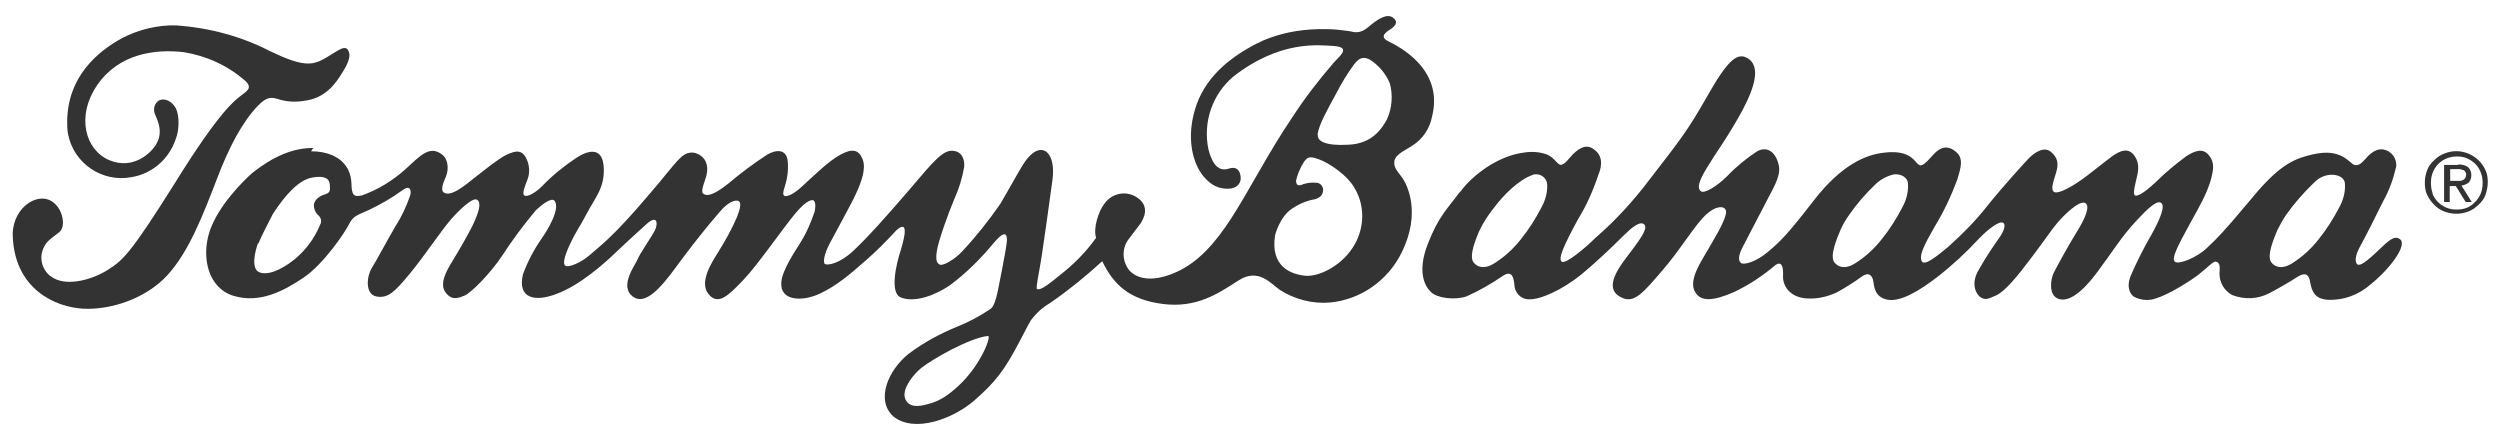 <?xml version="1.0" encoding="UTF-8"?> <svg xmlns="http://www.w3.org/2000/svg" id="Layer_1" version="1.1" viewBox="0 0 532.1 93.9"><!-- Generator: Adobe Illustrator 29.0.1, SVG Export Plug-In . SVG Version: 2.1.0 Build 192) --><defs><style> .st0 { fill: #333; fill-rule: evenodd; } </style></defs><path class="st0" d="M37.5,5.4c7,.5,13.8,2.3,20,5.5,6.9,3.3,8.9,3.1,11.7,1.5,2.8-1.6,4.5-3.3,5.1-1.2.3,1-.3,2.5-1.6,4.5-1.1,1.8-3.3,5.1-7.6,5.7-2.1.4-4.2.3-6.2-.4-1-.2-2-.6-4,1.5-3.3,3.4-6.2,8.9-8.7,15.5-3,7.8-6,15.6-10.6,20.6s-12.1,7.4-17.9,7.1c-5.8-.3-14.8-4.1-15-15.9.1-5.9,5.8-9.4,8.9-6.5,1.8,1.5,2.5,5.1.9,6.2-2,1.5-2.6,2-3.1,3-1.3,2.4-.4,5.4,2,6.7,3.2,1.8,8.5.2,11.6-1.8,3.1-2,4.6-3.1,14.2-18.4,9.6-15.5,12.9-17.7,13.9-18.5,1.4-1.1,2.7-1.7,1.2-3.2-3.7-3.3-8.3-5.4-13.2-6.2-6.1-.7-13.8.3-18.4,7-4.6,6.7-2.5,13.9,2.6,16,5,2.1,8.9-1.5,10-3.5,1.6-2.8,0-5.4-.4-6.5-.3-1,0-2.1.9-2.7,1.1-.6,2.7,0,3.6,1.6.9,1.8.7,4.9,0,6.6-1.4,4.2-5,7.4-9.4,8.1-6.2,1.2-12.3-2.9-13.5-9.1-.2-.9-.2-1.7-.2-2.6,0-9.6,6.4-15,11.7-17.9,3.5-1.8,7.5-2.8,11.5-2.7h0Z"></path><path class="st0" d="M516.6,36.2c.3-.8.8-1.5,1.5-2.1.6-.6,1.3-1.1,2.1-1.4,1.7-.7,3.5-.7,5.2,0,1.6.7,2.9,1.9,3.6,3.5.4.8.5,1.7.5,2.6,0,.9-.2,1.8-.5,2.7-.3.8-.8,1.5-1.5,2.1-.6.6-1.3,1.1-2.1,1.4-.8.3-1.7.5-2.6.5-.9,0-1.8-.2-2.6-.5-.8-.3-1.5-.8-2.1-1.4-.6-.6-1.1-1.3-1.5-2.1-.4-.8-.5-1.8-.5-2.7,0-.9.2-1.8.5-2.6ZM517.7,41.2c.3.7.7,1.3,1.2,1.8.5.5,1.1.9,1.8,1.2.7.3,1.4.4,2.2.4.7,0,1.5-.1,2.2-.4.7-.3,1.2-.7,1.7-1.2.5-.5.9-1.1,1.2-1.8.3-.7.4-1.5.4-2.3,0-.8-.1-1.5-.4-2.2-.5-1.4-1.6-2.4-2.9-3-.7-.3-1.4-.4-2.2-.4-2.3,0-4.3,1.3-5.1,3.4-.3.7-.4,1.5-.4,2.2,0,.8.1,1.6.4,2.3h0ZM523.2,35c.7,0,1.5.1,2.1.6.5.4.7,1.1.7,1.7,0,.6-.2,1.2-.6,1.6-.4.3-.9.5-1.5.6l2.2,3.5h-1.3l-2.1-3.4h-1.3v3.4h-1.2v-7.9h3ZM522.7,38.5c.3,0,.5,0,.8,0,.2,0,.4,0,.7-.2.2,0,.3-.2.5-.4.1-.2.2-.5.2-.7,0-.2,0-.4-.2-.6,0-.2-.2-.3-.4-.4-.2,0-.4-.1-.6-.2-.2,0-.4,0-.6,0h-1.6v2.5h1.3ZM310.9,40.7c2.5-3.4,7.9-7.5,13.3-8.2,1.7-.3,3.5-.2,5.1.4,1.5.7,1.9,1.7,2.6,2.1.9.5,2.2-1.5,2.9-2.2,1.6-1.5,3-2.2,4.6-.9,2.2,1.7,1.2,4.3.8,5.3-1.1,3.3-2.5,6.5-4.3,9.4-3.2,5.9-4.3,8.5-3.5,9.1s5-2.9,7.2-5.1c4.3-3.7,8.1-7.9,11.5-12.4,6.5-8.4,8.1-10.4,12.2-17.6,4.4-7.8,6.4-9.4,8.5-8.3,3,1.6,1.8,6-.9,11.1-2.9,5.4-5.8,9.3-7.6,12.3-1.8,3-2.1,4.3-1.3,5,.7.6,3.4-1,5.6-3.2,1.9-2,4.1-3.8,6.4-5.3,2-1.1,3.8,0,4.5,2.6.7,2.2-.6,4.4-2.5,8-2.1,4.1-4.3,8.2-5.2,10s-.8,2.8-.2,3.2,3.1-.2,5.7-2.4c2.6-2.2,4-3.5,9.8-11,5.9-7.6,11.1-9.7,14.9-10.1,3.9-.5,5.4.7,5.9,1.1.9.7,1.3,1.6,1.9,1.6.8,0,2.1-1.7,2.8-2.4,1.3-1.4,2.9-2.1,4.8-.4,1.6,1.4.9,3.4.2,5.8-1.3,3.5-2.9,6.9-4.8,10-2.3,4-3.5,6.4-2.7,7.5s4.9-2.7,5.6-3.2c3-2.7,5.8-5.5,8.3-8.7,3.7-4.6,7.7-8.9,8.8-10.1,1.2-1.2,3.3-2.7,4.8-1.3,1.4,1.2,1.6,2.5,1,4.4-.7,2.3-1.2,3.7-.3,4.1s3.8-1.3,5.1-2.2c1.7-1.1,5.2-4,7.1-5.4,1.8-1.3,3.6-2,4.9,0,1.1,1.7.7,3.3.2,5.3-.5,2-.5,2.8-.2,3,.4.2,1.5-.1,4.5-2.9,2-2,4.2-3.8,6.5-5.5,1.6-1,3.4-1.8,4.7-.2,1.3,1.5,1.1,3.1.3,5.8-.9,2.7-2,4.7-4.4,9-2.4,4.4-3.9,7.2-3.1,7.9s4.8-.9,6.9-3c2.2-2.1,3.1-2.9,8.8-9.7,5.6-6.9,8.7-8.8,12.3-9.8,3.6-1,5.4-.8,7-.2s2.6,1.9,3.2,2.1c.8.2,1.4-.2,2.2-1.1s2.1-2.4,3.9-2.2c1.8.3,3,1.9,2.8,3.7-.6,2.6-1.5,5.1-2.8,7.4-1.5,3.1-3.9,7.8-4.9,9.6s-1.2,3.4-.5,3.8c.5.3,1.7-.4,4.5-3.1,2-1.9,3.3-3.2,4.5-2.3,1.7,1.2-2.1,6.3-6.2,9.6-2.6,2.3-5.9,3.5-9.3,3.3-1.8-.2-3.1-.8-3.6-3.7-.2-1.3-.7-2.3-2.5-1.3-2,1.3-4.1,2.5-6.2,3.6-2.5,1.3-5.3,1.4-7.9.4-1.7-.9-2.7-2.7-2.7-4.5,0-1.1.3-2.3-.7-2.6-.6-.2-1.9,1.3-3.7,2.7-1.8,1.4-6.4,4.3-9.1,5.1-1.6.6-3.4.4-4.8-.4-.4-.3-1.7-1.6-.6-4.4,1.3-3,2.8-6,4.5-8.9,1.7-3.1,2.9-5.9,2-6.6s-2.9,1.2-5.4,3.9c-3,3.2-5,6.5-8.2,10.8s-6.1,6.5-8.3,5.7-1.6-4.3-1-5.5,3.2-6,4.9-8.7,3-5.6,1.8-6.2c-1.3-.6-4.5,2.6-5.8,4.1-1.3,1.5-2,2.7-5.3,7.1-3.3,4.4-5.9,7.6-7.9,8.5s-2.3.9-3.2.4-2.2-2.7-.6-5.6,3.4-5.5,4.4-6.9,1.7-3,.9-3.4-3.1,1.3-5.2,3.5c-2.7,2.9-5.6,5.6-8.7,8-3.6,2.8-7.8,5.4-10.6,4.9s-2.9-2.8-3.1-4-1-2-2.5-.9c-1.6,1.2-3.4,2.3-5.2,3.3-2.1,1-4.4,1.5-6.7,1.3-3.3-.3-4.9-2.6-4.8-4.8s-.4-3.1-1.6-2.3c-2.7,2.3-5.6,4.2-8.7,5.7-4.5,2-6.9,2-8.1.5s-1.1-3.6,1.5-7.9c2.5-4.3,4.1-6.8,4.7-9,.6-2.1-2.1-2.4-4.9.7-2.6,2.9-4.9,6.9-8.7,11.3s-5.8,6.9-8.4,5.7c-2.8-1.2-2.8-3.7.5-8.1,2.9-3.9,5.5-7,3.9-7.7-.9-.4-2.6,1-4.1,2.5-2.9,2.9-5.9,5.7-9,8.3-4.1,3.3-8.7,5.4-11.2,5.3-1.8,0-3.1-1.5-3.1-3.3-.2-2-.9-2.7-2.4-1.7-2.5,1.7-5.1,3.2-7.8,4.4-2.4.8-6.1.4-7.5-.9-1.4-1.3-3-4.4-.7-10.3s4.2-7.5,6.7-10.9h0ZM314.9,49c-.7,1.7-2.3,5.4-1.3,6.8.8,1.1,2.3,1.5,4.2.4,2.3-1.4,4.3-3.2,6-5.4,1.6-2,3-4.2,4.2-6.5.9-1.6,1.4-3.3,1.3-5.1-.1-1.3-1.3-2.2-2.5-2.1-.2,0-.3,0-.5.1-3,1-6.3,4.3-8.3,7-1.2,1.5-2.3,3.1-3.1,4.9h0ZM391.7,49c-.7,1.7-2.3,5.4-1.3,6.8.8,1.1,2.3,1.5,4.2.4,2.3-1.4,4.3-3.2,6-5.4,1.6-2,3-4.2,4.2-6.5.9-1.6,1.4-3.3,1.3-5.1,0-1.4-1.4-2.2-2.9-2.1-1.5.3-3,1.1-4.1,2.2-2.1,2-3.9,4.1-5.5,6.4-.7,1-1.4,2.1-1.9,3.3h0ZM484.7,49c-.7,1.7-2.3,5.4-1.3,6.8.8,1.1,2.3,1.5,4.2.4,2.3-1.4,4.3-3.2,6-5.4,1.6-2,3-4.2,4.2-6.5.9-1.6,1.4-3.3,1.3-5.1,0-1.4-1.5-2.1-3.1-2-1.3.1-2.6.7-3.5,1.7-2.2,2.1-4.2,4.4-5.9,6.8-.7,1-1.3,2.1-1.9,3.3h0ZM66.2,32.2c3.2,0,5.9,1,7.4,3.1s1.1,4.2,1.3,5.1.3,1.6,2.1,1.2c3.4-1.2,6.5-3.1,9.2-5.5,3.2-2.9,5.2-5.3,7.9-3.2,1.4,1.1,1.4,3.3.8,4.7s-1.2,2.9-.4,3.4,2.2.2,4.9-1.9,6.7-5.4,8.5-6.2,3.2-1.2,4.2,1c.6,1.3.7,2.9.2,4.2-.4,1.1-1.3,3.1-.7,3.5s2.3-.5,3.8-2c2.2-2.3,4.7-4.3,7.4-6.1,2.7-1.7,5.5-2.1,5.7,2.2s-1.8,6.3-3.7,9.9c-1.5,2.9-2.1,3.4-3.5,6.4s-1.5,4.3-.9,4.6,3-.5,5.1-2.3c2-1.8,4.9-3.7,12.9-13.2,2.8-3.2,4.6-5.7,6.2-7.3,1.6-1.7,3.2-1.6,4.5-.7,1.3.9,1.9,2.6,1,5.1-.9,2.5-.7,2.9-.3,3.1.7.5,2.2.2,5.3-2.3,2.6-2.2,5.3-4.2,8.2-6.1,2.1-1.2,3.9-1,4.3,1,.3,2,0,4-.6,5.9-.4,1.2-.4,1.7,0,1.9s1.8-.2,3.9-2.2c2.1-1.9,5.4-5.2,8-6.6,2.6-1.4,3.9-1,4.7,1s-.3,4.9-1.4,7.3-4.4,8.3-5.6,10.6-1.5,4.1-1,4.4,3,0,6-2.8,7.3-7.6,12.1-13.2c5-5.9,7-8.3,9.1-8.1,2,.1,2.6,2,2.4,3.5-.4,2.3-1.1,4.6-2.1,6.8-1.2,2.8-3.4,8.9-3.7,11s0,2.6.6,2.9c.6.4,3.1-1,4.7-2.7,3-3.2,5.7-6.6,8.2-10.2,1.9-3.2,4.3-7.7,5.4-9.2,1.1-1.5,2.5-2.6,3.8-2.2,1.3.4,2.4,2.4,1.9,6.3-.5,3.9-1.9,13.6-2.3,16.3s-1.3,6.7-1,6.9c.5.3,1.6-.2,4.7-2.8,3-2.3,5.7-5,7.9-8.1-.7-1.9.5-5.7,1.8-7.3,1.5-2.1,4.4-2.8,6.7-1.4,3.3,2,1.4,4.9,1,5.6-.5.7-1.8,2.3-2.8,3.7-1.3,2-1.1,4.7.5,6.5,2,2,5.6,2.2,10.1.1,4.5-2.1,8-6,11.5-11.4s8.1-14.3,12.8-21.2c2.7-4.2,5.8-8.2,9-11.9,1.5-1.6,3.5-3.2.1-3.5-3.3-.2-11.5-1.3-21.5,6.5-4.5,3.8-6.5,9.7-5.3,15.5.5,1.8,1.5,5,4.3,4.1,2.6-.9,2.7,2,2.5,2.6s-.8,2-3.7,1.6-4.7-3.1-5.4-4.5c-1.2-2.4-2.4-7.2-.2-13.4,2.4-6.7,8.3-10.4,10.9-11.9,1.4-.8,6.9-4.3,16.7-4.1,1.6,0,3.2.2,4.7.4,1,.1,2.2.9,4.3-.9s3.9-2.8,5.1-2c1.2.8.7,1.6,0,2.2s-3.3,1.7-.9,2.9c1.8.9,11.9,5.7,9.3,16-.5,2.6-2,4.8-4.2,6.2-1.1.8-3.5,1.7-3.8,3.2s.8,2.4,1.7,3.7,4.1,7.3-.2,15.9c-2.9,5.9-8.7,10-15.3,10.6-3.7.3-7.5-.7-10.6-2.7-1.8-1.2-4.5-4.8-8.8-2-4.5,2.9-9,5.9-16.1,5-7.1-.9-10.5-4.1-12.9-9.1-3.5,3.2-7.2,6.2-11.1,8.9-1.6.9-3,2.2-4.1,3.7-.4.6-1.5,2.8-2.3,4.3-3.3,6.3-5.2,8.8-9.8,12.8-4.4,3.8-12.7,7-17.2,3.3-3.8-3.5-1-9.9,3.3-13.3,3.2-2.4,6.7-4.3,10.4-5.8,2.5-1,4.9-2.3,7.1-3.8.6-.6,1-1.5,1.5-3.9,0,0,1.8-8.9,1.9-10.4s-.3-2.6-2.7.2c-2.8,3.4-5.9,6.5-9.4,9.1-3.2,2.2-7.6,3.8-10.5,2.6-2.4-1-.9-7.3,0-10,1-3.3,1.6-6.5-.9-4.3-2.1,2.3-4.3,4.5-6.6,6.5-3.3,2.9-6.1,5.3-9.7,7-3.6,1.7-8.6,1.7-8.2-2.5.2-2.5,2.9-6.5,3.9-8.1,1.4-2.2,2.4-4.5,3.2-6.9.3-1.7,0-2.1-.2-2.3s-1.3-.4-3.9,2.7-8.1,11.1-11.1,14.2-5.3,5.6-7.4,3,.8-6.9,2.1-9c1.5-2.4,2.9-4.9,4-7.5.7-1.8.9-3,.3-3.3s-2.1,0-4.1,2.4c-2,2.3-5.1,6.1-8,10s-7.1,10.2-10.3,8,.5-6.9.9-8,3-4.8,3.7-6.2.5-3.4-1.8-1.3c0,0-4,3.6-6.5,6-2.6,2.5-7.7,7-12.5,8.8-4.8,1.9-8.5,1-7.3-4.1,1-2.7,2.3-5.2,3.9-7.5,1.2-1.7,4.2-6.5,2.8-8.2-.7-.7-2.7.9-3.9,2-2.6,3.1-5,6.3-7.2,9.7-2.6,3.9-6.6,7.9-8,8.5s-2.8,1.1-4.1-.7.2-4.5,1.3-6.3,3.8-6.3,4.9-8.8,1.4-4.1.5-4.6-3.6,2-5.6,4.3c-2,2.3-5.8,8-8.8,11.6s-4.5,5.2-7,4.7-2-4.4-1-6,3.4-6.1,5.1-9c1.3-2,2.3-4.2,3.1-6.5.3-1.1,0-2.4-1.8-1-2.2,1.6-4.5,2.9-7,4.1-2.4,1.1-3.3,1.2-4.2,3s-5.4,8.5-9.7,11.4-9.3,5.5-14.8,3.9c-5.5-1.6-7-8.2-5.2-13.7,1.8-5.5,7.2-10.8,9-12.4,1.9-1.5,7-5.5,13.1-5.4ZM54.9,51.8c-.6,1.6-1.5,5.3.2,6.1,1.7.8,4.6-.3,7.6-2.7,2.4-2,4.2-4.4,5.4-7.3.5-.8.2-1.7-.5-2.2-.5-.5-.8-1.3-.8-2,0-1,1.1-2,2.3-2.3,1.2-.4,1.2-.8,1.1-2.1s-1.1-2-3.8-1.5-5.5,3.4-8.3,7.7c0,0-2.5,4.8-3.1,6.3ZM192.6,84.7c.7,2.1,2.9,1.9,4.9,1.3,2.1-.5,3.9-1.6,5.5-3,5.4-4.4,8.1-11.4,7.3-11.5-3.9.4-11.8,4.9-14.2,6.8-1.6,1.3-4.1,4.3-3.5,6.4ZM280.5,28.7c-.2,1.3,1.6,2.4,6.5,2.1,4.9-.2,7-3.2,8.2-5.4,1.1-2.4,1.3-5.2.6-7.7-.9-2.1-2.4-3.9-4.4-5.1-1.5-.7-2.3,0-3.2,1.1-1.4,1.9-2.6,3.9-3.7,6-2.1,3.9-3.7,6.6-4.1,9ZM275.9,38.7c0,1.1,1,.7,1.5.5.9-.3,1.8-.4,2.8-.3.8,0,1.5.8,1.4,1.6,0,1-.7,1.6-1.7,1.9-1.8.3-3.4,1-4.9,2-2.6,1.7-3.6,5.6-3.6,5.6-1.1,6.8,3.4,8.4,6.5,8.7,3.1.2,8.1-2.4,10.5-6.8,2-3.6,2.1-8.1,0-11.7-1.6-3-5.7-5.6-7.7-6.3-2-.7-2.4-.5-3.2.6-.8,1.3-1.4,2.7-1.7,4.2h0Z"></path></svg> 